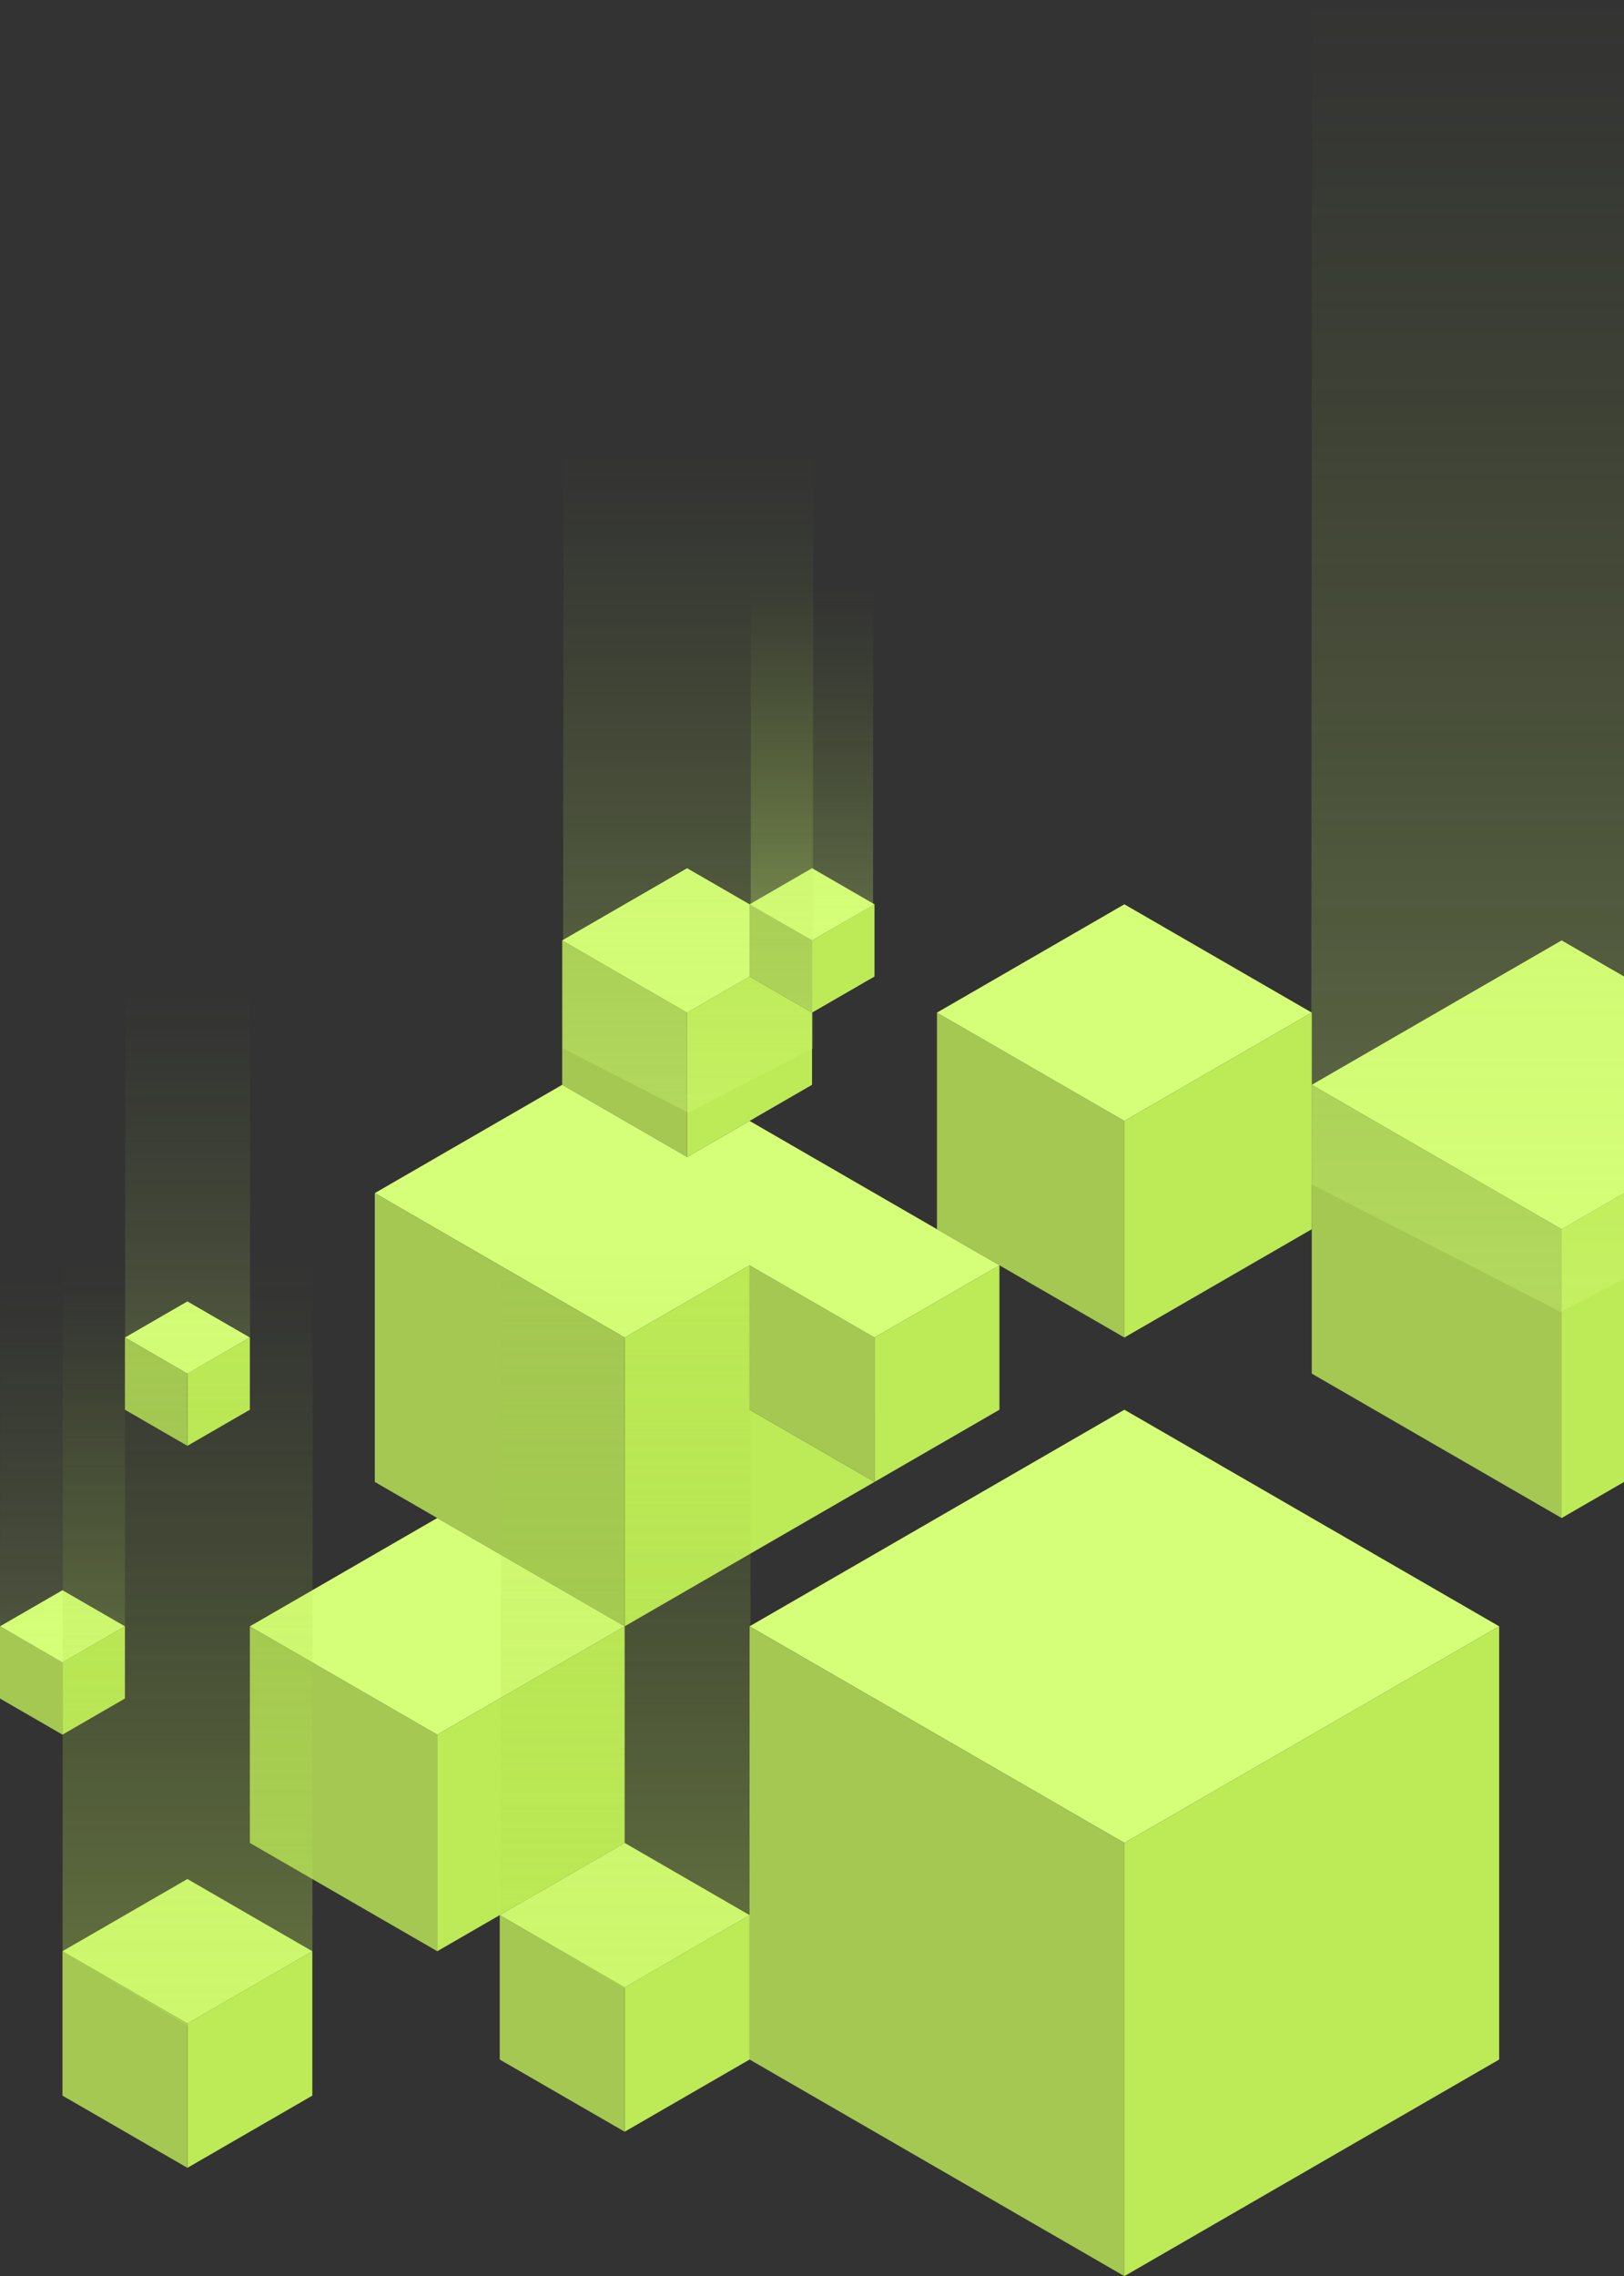<svg width="623" height="873" viewBox="0 0 623 873" fill="none" xmlns="http://www.w3.org/2000/svg">
<rect x="0" y="0" width="623" height="873" fill="#333333" stroke="none"/>
<g clip-path="url(#clip0_603_1209)">
<path d="M605.919 467.506L599.074 471.461V526.649V582.23L605.919 578.276L623.036 568.385V540.691L647 526.845V526.649V499.155L623.036 485.306V457.615L605.919 467.506Z" fill="#BDEA57"/>
<path d="M533.853 647.609L527.184 651.46L503.223 665.309L493.547 670.9L479.258 679.155L461.786 689.249L455.297 693L431.332 706.845V743.026V815.151V873L455.297 859.155L461.786 855.403L479.258 845.309L503.223 831.464L527.184 817.615L531.45 815.151L533.853 813.764L551.149 803.77L575.11 789.924V743.026V670.9V623.77L551.149 637.615L533.853 647.609Z" fill="#BDEA57"/>
<path d="M533.853 433.776L551.149 443.77L569.758 454.523L575.11 457.615L599.075 471.46L605.919 467.506L623.036 457.615L628.388 454.523L647.001 443.77V416.076L623.036 402.23V382.397V374.536L605.919 364.646L599.075 360.691L575.11 374.536L561.507 382.397L551.149 388.385L533.853 398.379L527.184 402.23L503.223 416.076L527.184 429.921L533.853 433.776Z" fill="#D6FF79"/>
<path d="M599.075 471.461L575.11 457.615L569.758 454.523L551.149 443.77L533.853 433.776L527.184 429.921L503.223 416.076V454.523V471.461V526.649V526.845L527.184 540.691L533.853 544.546L551.149 554.54L575.11 568.385L599.075 582.23V526.649V471.461Z" fill="#A4C852"/>
<path d="M503.223 416.075V388.385L479.258 402.23L461.786 412.324L455.297 416.075L431.332 429.921V454.523V513L455.297 499.155L461.786 495.403L479.258 485.306L503.223 471.46V454.523V416.075Z" fill="#BDEA57"/>
<path d="M431.331 429.921L389.718 405.878L383.408 402.23H383.405L359.443 388.385V454.523V471.46L383.405 485.306H383.408L389.718 488.953L407.369 499.155L431.331 513V454.523V429.921Z" fill="#A4C852"/>
<path d="M383.408 402.23L389.718 405.878L431.331 429.921L455.295 416.076L461.785 412.324L479.257 402.23L503.222 388.385L492.86 382.398L479.257 374.536L461.785 364.442L455.295 360.691L431.331 346.845L389.718 370.888L383.408 374.536H383.405L369.802 382.398L359.443 388.385L383.405 402.23H383.408Z" fill="#D6FF79"/>
<path d="M287.557 374.536L273.954 382.397L263.592 388.385V443.77L287.557 429.921L311.518 416.076V388.385L301.16 382.397L287.557 374.536Z" fill="#BDEA57"/>
<path d="M311.518 360.691V382.398V388.385L317.652 384.841L321.876 382.398L335.479 374.536H335.482V346.845L317.652 357.147L311.518 360.691Z" fill="#BDEA57"/>
<path d="M359.444 499.155L335.482 513V526.649V540.691V568.385L359.444 554.54L383.405 540.691H383.408V526.649V485.306H383.405L359.444 499.155Z" fill="#BDEA57"/>
<path d="M317.652 641.159L335.479 651.46H335.483L359.444 665.309L369.12 670.9L383.409 679.155L389.719 682.802L431.331 706.845L455.296 693L461.786 689.249L479.257 679.155L493.547 670.9L503.222 665.309L527.183 651.46L533.852 647.609L551.148 637.615L575.109 623.77L551.148 609.924L533.852 599.93L531.852 598.774L527.183 596.076L503.222 582.23L479.257 568.385L461.786 558.291L455.296 554.539L431.331 540.691L407.37 554.539L389.719 564.737L383.409 568.385H383.405L335.483 596.076L330.814 598.774L317.652 606.38L311.518 609.924L287.557 623.77L311.518 637.615L317.652 641.159Z" fill="#D6FF79"/>
<path d="M287.557 789.924L311.518 803.77L317.652 807.314L331.214 815.151L335.479 817.615H335.483L359.444 831.464L383.409 845.309L389.719 848.957L431.331 873V815.151V743.026V706.845L389.719 682.802L383.409 679.155L369.12 670.9L359.444 665.309L335.483 651.46H335.479L317.652 641.159L311.518 637.615L287.557 623.77V670.9V734.54V743.026V789.924Z" fill="#A4C852"/>
<path d="M301.16 382.398L311.518 388.385V382.398V360.691L287.557 346.845V374.536L301.16 382.398Z" fill="#A4C852"/>
<path d="M317.652 357.147L335.483 346.845L317.652 336.544L311.518 333L287.557 346.845L311.518 360.691L317.652 357.147Z" fill="#D6FF79"/>
<path d="M335.483 513L317.652 502.699L311.518 499.155L287.557 485.306V526.649V540.691L311.518 554.54L317.652 558.084L335.479 568.385V540.691H335.483V526.649V513Z" fill="#A4C852"/>
<path d="M263.592 748.385L245.586 758.79L239.631 762.23V815.151V817.615L243.896 815.151L245.586 814.175L263.592 803.77L287.557 789.924V743.026V734.54L272.868 743.026L263.592 748.385Z" fill="#BDEA57"/>
<path d="M245.584 433.362L263.59 443.77V388.385L253.232 382.398L245.584 377.977L239.629 374.536L215.664 360.691V382.398V416.076L239.629 429.921L245.584 433.362Z" fill="#A4C852"/>
<path d="M245.584 377.977L253.232 382.397L263.59 388.385L273.952 382.397L287.555 374.536V346.845L263.59 333L245.584 343.405L239.629 346.845L215.664 360.691L239.629 374.536L245.584 377.977Z" fill="#D6FF79"/>
<path d="M311.518 554.54L287.557 540.691V526.649V485.306L263.592 499.155L245.586 509.559L239.631 513V526.649V598.774V623.77L245.586 620.329L263.592 609.924L282.888 598.774L287.557 596.076L311.518 582.23L317.652 578.686L335.48 568.385L317.652 558.084L311.518 554.54Z" fill="#BDEA57"/>
<path d="M191.705 734.54L206.391 743.026L215.666 748.385L239.631 762.23L245.586 758.79L263.592 748.385L272.868 743.026L287.557 734.54L263.592 720.694L245.586 710.286L239.631 706.845L215.666 720.694L191.705 734.54Z" fill="#D6FF79"/>
<path d="M239.631 762.23L215.666 748.385L206.391 743.026L191.705 734.54V743.026V789.924L215.666 803.77L235.366 815.151L239.631 817.615V815.151V762.23Z" fill="#A4C852"/>
<path d="M173.518 474.798L191.703 485.306L215.665 499.155L239.629 513L245.584 509.559L263.591 499.155L287.556 485.306L311.517 499.155L317.651 502.699L335.482 513L359.443 499.155L383.404 485.306L359.443 471.461L335.482 457.615H335.478L330.127 454.523L317.651 447.314L311.517 443.77L287.556 429.921L263.591 443.77L245.584 433.362L239.629 429.921L215.665 416.076L191.703 429.921L173.518 440.429L167.739 443.77L149.129 454.523L143.777 457.615L167.739 471.461L173.518 474.798Z" fill="#D6FF79"/>
<path d="M239.629 526.649V513L215.665 499.155L191.703 485.306L173.518 474.798L167.739 471.461L143.777 457.615V526.649V568.385L167.739 582.23L173.518 585.571L191.703 596.076L196.372 598.774L215.665 609.925L239.629 623.77V598.774V526.649Z" fill="#A4C852"/>
<path d="M191.705 651.46L173.519 661.969L167.74 665.309V670.9V743.026V748.385L173.519 745.048L177.016 743.026L191.705 734.54L215.666 720.694L239.631 706.845V670.9V623.77L215.666 637.615L191.705 651.46Z" fill="#BDEA57"/>
<path d="M167.739 670.9V665.309L143.778 651.46L119.813 637.615L101.451 627.007L95.852 623.77V670.9V706.845L101.451 710.082L119.813 720.694L143.778 734.54L158.463 743.026L167.739 748.385V743.026V670.9Z" fill="#A4C852"/>
<path d="M196.372 598.774L191.704 596.076L173.518 585.571L167.739 582.23L143.778 596.076L139.109 598.774L119.813 609.924L101.451 620.533L95.852 623.77L101.451 627.007L119.813 637.615L143.778 651.46L167.739 665.309L173.518 661.969L191.704 651.46L215.665 637.615L239.63 623.77L215.665 609.924L196.372 598.774Z" fill="#D6FF79"/>
<path d="M71.887 526.845V554.54L95.852 540.691V526.649V513L72.228 526.649L71.887 526.845Z" fill="#BDEA57"/>
<path d="M95.852 762.23L71.887 776.079V815.151V831.464L95.852 817.615L100.117 815.151L101.451 814.378L119.813 803.77V748.385L101.451 758.993L95.852 762.23Z" fill="#BDEA57"/>
<path d="M71.887 526.845L72.228 526.649L95.852 513L71.887 499.155L47.926 513L71.546 526.649L71.887 526.845Z" fill="#D6FF79"/>
<path d="M71.887 526.845L71.546 526.649L47.926 513V526.649V540.691L71.887 554.54V526.845Z" fill="#A4C852"/>
<path d="M29.385 634.482L47.926 623.77L29.385 613.058L23.961 609.924L0 623.77L23.961 637.615L29.385 634.482Z" fill="#D6FF79"/>
<path d="M23.961 637.615V665.309L29.385 662.176L47.926 651.46V623.77L29.385 634.482L23.961 637.615Z" fill="#BDEA57"/>
<path d="M23.961 637.615L0 623.77V651.46L23.961 665.309V637.615Z" fill="#A4C852"/>
<path d="M101.452 737.776L95.852 734.539L71.887 720.694L47.926 734.539L33.236 743.025L29.385 745.251L23.961 748.385L29.385 751.518L47.926 762.23L71.887 776.079L95.852 762.23L101.452 758.993L119.813 748.385L110.537 743.025L101.452 737.776Z" fill="#D6FF79"/>
<path d="M71.887 776.079L47.926 762.23L29.385 751.518L23.961 748.385V803.77L29.385 806.903L43.66 815.151L47.926 817.615L71.887 831.464V815.151V776.079Z" fill="#A4C852"/>
<g opacity="0.3">
<path d="M335 226L334.922 347.497L311.539 360.587L288 347.497L288.078 226H335Z" fill="url(#paint0_linear_603_1209)"/>
</g>
<g opacity="0.6">
<path opacity="0.3" d="M48 492L47.921 623.838L24.04 638.041L0 623.838L0.079 492H48Z" fill="url(#paint1_linear_603_1209)"/>
<path opacity="0.3" d="M96 381L95.921 512.838L72.04 527.041L48 512.838L48.079 381H96Z" fill="url(#paint2_linear_603_1209)"/>
<path opacity="0.6" d="M120 485L119.841 748.601L72.079 777L24 748.601L24.159 485H120Z" fill="url(#paint3_linear_603_1209)"/>
<path opacity="0.6" d="M288 471L287.841 734.601L240.079 763L192 734.601L192.159 471H288Z" fill="url(#paint4_linear_603_1209)"/>
</g>
<g opacity="0.3">
<path d="M312 173.864L311.841 402.155L264.079 426.75L216 402.155L216.159 173.864H312Z" fill="url(#paint5_linear_603_1209)"/>
</g>
<g opacity="0.3">
<path d="M694 0L693.684 454.204L598.658 503.138L503 454.204L503.316 0H694Z" fill="url(#paint6_linear_603_1209)"/>
</g>
</g>
<defs>
<linearGradient id="paint0_linear_603_1209" x1="311.501" y1="360.587" x2="311.501" y2="226" gradientUnits="userSpaceOnUse">
<stop stop-color="#D6FF79"/>
<stop offset="1" stop-color="#96BF38" stop-opacity="0"/>
</linearGradient>
<linearGradient id="paint1_linear_603_1209" x1="24.001" y1="638.041" x2="24.001" y2="492" gradientUnits="userSpaceOnUse">
<stop stop-color="#D6FF79"/>
<stop offset="1" stop-color="#96BF38" stop-opacity="0"/>
</linearGradient>
<linearGradient id="paint2_linear_603_1209" x1="72.001" y1="527.041" x2="72.001" y2="381" gradientUnits="userSpaceOnUse">
<stop stop-color="#D6FF79"/>
<stop offset="1" stop-color="#96BF38" stop-opacity="0"/>
</linearGradient>
<linearGradient id="paint3_linear_603_1209" x1="72.002" y1="777" x2="72.002" y2="485" gradientUnits="userSpaceOnUse">
<stop stop-color="#BDEA57"/>
<stop offset="1" stop-color="#96BF38" stop-opacity="0"/>
</linearGradient>
<linearGradient id="paint4_linear_603_1209" x1="240.002" y1="763" x2="240.002" y2="471" gradientUnits="userSpaceOnUse">
<stop stop-color="#BDEA57"/>
<stop offset="1" stop-color="#96BF38" stop-opacity="0"/>
</linearGradient>
<linearGradient id="paint5_linear_603_1209" x1="264.002" y1="426.75" x2="264.002" y2="173.864" gradientUnits="userSpaceOnUse">
<stop stop-color="#D6FF79"/>
<stop offset="1" stop-color="#96BF38" stop-opacity="0"/>
</linearGradient>
<linearGradient id="paint6_linear_603_1209" x1="598.503" y1="503.138" x2="598.503" y2="0" gradientUnits="userSpaceOnUse">
<stop stop-color="#D6FF79"/>
<stop offset="1" stop-color="#96BF38" stop-opacity="0"/>
</linearGradient>
<clipPath id="clip0_603_1209">
<rect width="623" height="873" fill="white"/>
</clipPath>
</defs>
</svg>
